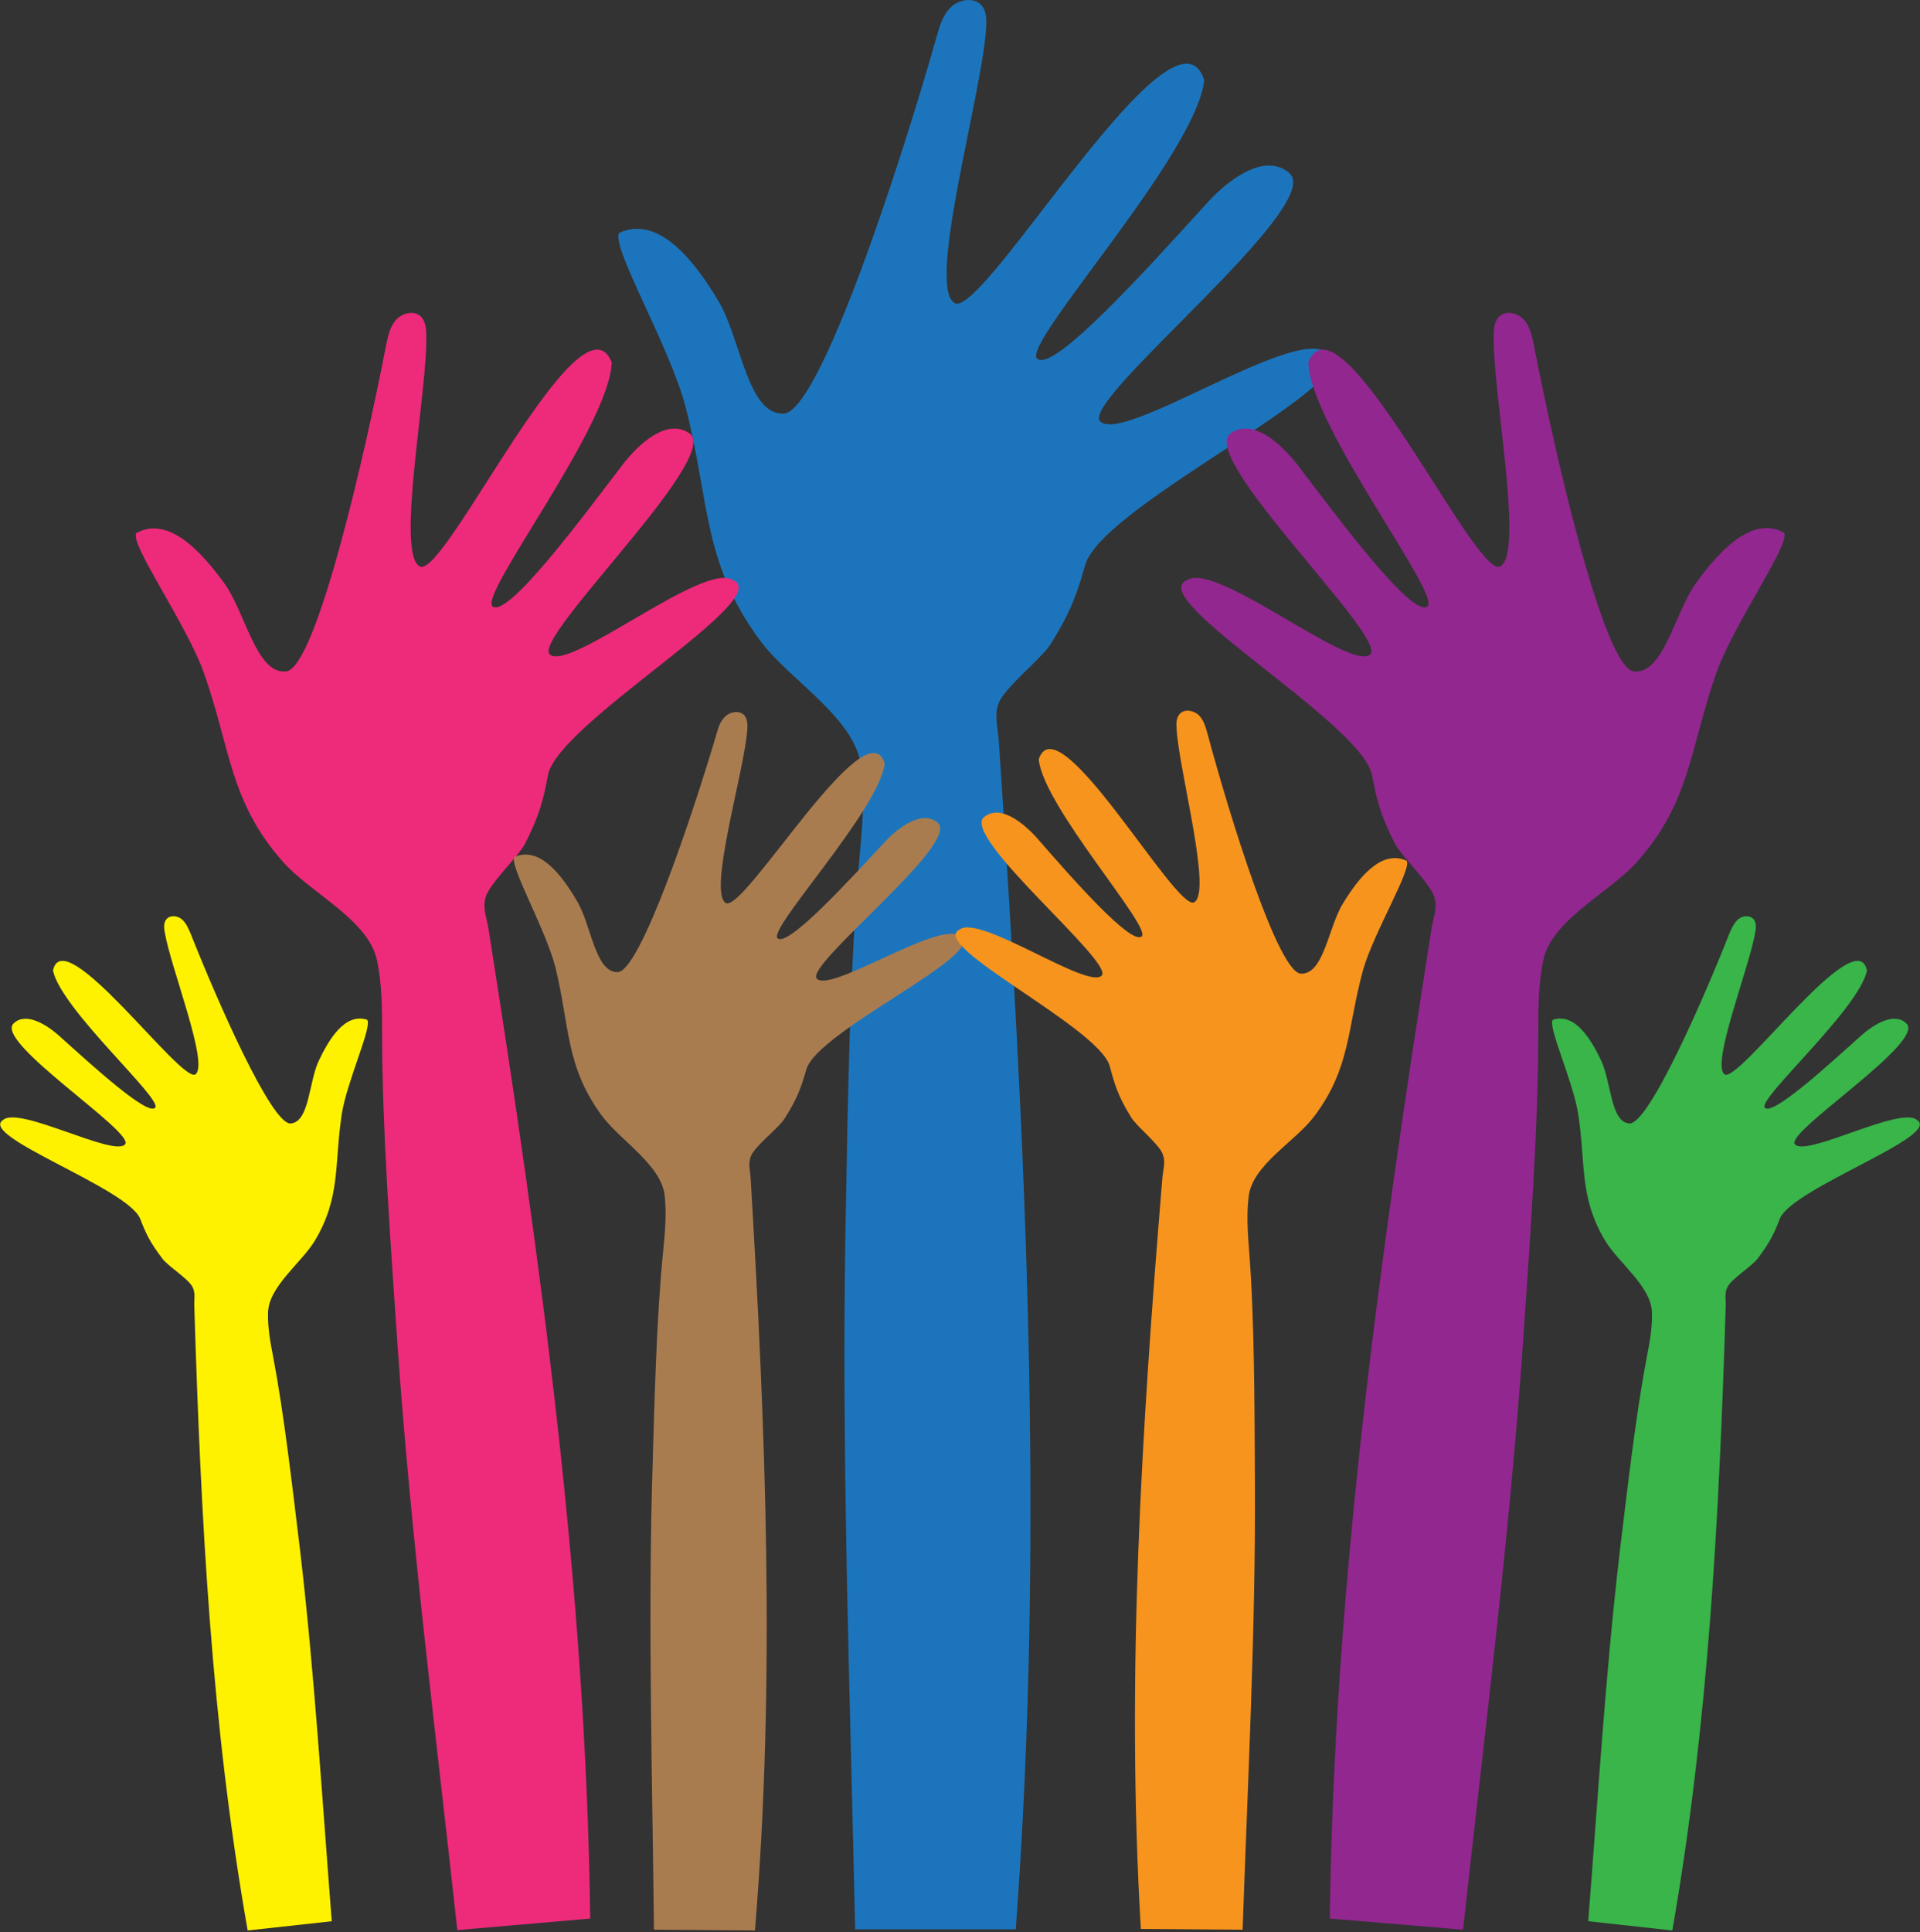 
        <svg xmlns:rdf="http://www.w3.org/1999/02/22-rdf-syntax-ns#" xmlns="http://www.w3.org/2000/svg" xmlns:cc="http://creativecommons.org/ns#" xmlns:xlink="http://www.w3.org/1999/xlink" xmlns:dc="http://purl.org/dc/elements/1.1/" x="0px" y="0px" width="500" height="503" viewBox="0 0 500 503" xml:space="preserve">
            <rect x="0" y="0" width="500" height="503" fill="#333333" stroke="none"/>
            <title>Volunteer</title>
            <desc xmlns:ian_image_library="https://ian.umces.edu/media-library/">
                <ian_image_library:title>Volunteer</ian_image_library:title>
                <ian_image_library:descr>Icon representing volunteerism.</ian_image_library:descr>
                <ian_image_library:scene>
                    <ian_image_library:contains>citizen scientist, activist, public, stakeholder</ian_image_library:contains>
                    <ian_image_library:when>2016-05-01</ian_image_library:when>
                </ian_image_library:scene>
            </desc>
            
<g>
	<path id="ian_symbols_55bb99e74606f41445207b4fcedad40f" fill="#1C75BC" d="M264.5,502.6c7.7-103.3,2.6-206.2-4.4-309.7
		c-0.2-3.6-1.3-6.5,0-9.9c1.7-4.2,11.1-11.5,13.5-15.3c5.3-8.5,6.9-13.2,9-20.6c4.5-15.9,76-48.7,62.7-55.4c-8.5-6.5-53,24-58.8,18
		c-5.3-5.5,59.3-56.6,49.2-64.7c-6.4-5.4-15.9,1.8-21.4,7.9c-15.3,16.8-39.9,44.2-44.2,40.5s41.3-52.9,43.5-72.5
		c-7.6-24.3-57.6,62.3-65,58c-7.4-4.3,7.1-54.2,8.2-71.5c0.1-2.1,0.2-4.4-1.2-6c-1.9-2.2-5.7-1.6-7.9,0.4s-3,5-3.8,7.8
		c-9.3,32.8-30.5,98-39.9,98.1c-9.4,0.2-11-19.4-16.9-29.3s-15.3-22.5-25.8-17.8c-2.5,3.1,13,29.3,17.2,45.2
		c6.3,24.3,4.4,40.7,19.4,60.9c7.7,10.5,24.9,20.1,26.4,33.1c0.9,7.7,0.3,15-0.4,22.7c-2.6,28.5-3.1,63.6-3.7,96.6
		c-1.1,60.3,1.2,122.9,2.5,183.2h41.8L264.5,502.6L264.5,502.6z"/>
	<path id="ian_symbols_98e31d91f4afe18469cc5c11949715f8" fill="#EE2A7B" d="M153.7,499.5c-1.1-86.7-13-172.1-26.5-257.8
		c-0.5-3-1.6-5.3-0.7-8.2c1.1-3.6,8.4-10.4,10.2-13.8c3.8-7.4,4.8-11.5,6-17.9c2.6-13.6,59.8-46.2,48.1-50.8
		c-7.6-4.8-42.4,23.9-47.6,19.4c-4.9-4.2,45.2-51.6,36.3-57.6c-5.8-4-13.1,2.7-17.3,8.1c-11.5,15.1-29.9,39.8-33.9,37
		c-3.9-2.8,30.6-47.1,31-63.6c-8.1-19.7-43.4,56.2-49.9,53.2c-6.5-3,2-45.6,1.6-60.2c0-1.8-0.2-3.7-1.4-4.9
		c-1.8-1.7-4.9-0.9-6.5,0.9s-2.1,4.4-2.6,6.8c-5.4,28-18.2,83.9-26,84.7c-7.8,0.8-10.5-15.3-16.2-23.1s-14.4-17.6-22.8-12.9
		c-1.8,2.8,13,23.5,17.6,36.4c7,19.8,6.7,33.6,20.7,49.3c7.2,8.1,22.2,15,24.4,25.6c1.3,6.3,1.3,12.5,1.3,19c0,23.9,2.1,53.3,4,80.8
		c3.5,50.4,10.1,102.4,15.6,152.6L153.7,499.5L153.7,499.5z"/>
	<path id="ian_symbols_900b401763e9cd7429e0c44f368a659b" fill="#A97C50" d="M196.6,502.6c5.4-65.2,2.8-130.1-1.1-195.5
		c-0.1-2.3-0.8-4.1,0.1-6.2c1.1-2.6,7-7.1,8.6-9.5c3.4-5.3,4.4-8.2,5.8-13c2.9-10.1,48.2-30.4,39.9-34.7
		c-5.3-4.1-33.6,14.9-37.2,11.1c-3.3-3.5,37.7-35.4,31.5-40.6c-4-3.4-10.1,1.1-13.6,4.8c-9.7,10.5-25.4,27.6-28.1,25.3
		c-2.7-2.4,26.3-33.2,27.9-45.5c-4.7-15.4-36.7,39.1-41.4,36.3c-4.7-2.8,4.8-34.2,5.6-45c0.1-1.3,0.1-2.8-0.7-3.8
		c-1.2-1.4-3.6-1.1-5,0.2c-1.4,1.3-1.9,3.1-2.4,4.9c-6.1,20.6-19.8,61.7-25.7,61.7s-6.8-12.4-10.6-18.6c-3.7-6.3-9.5-14.3-16.2-11.4
		c-1.6,1.9,8,18.6,10.6,28.6c3.8,15.4,2.6,25.7,12,38.6c4.8,6.6,15.6,12.9,16.5,21c0.5,4.8,0.1,9.4-0.4,14.4
		c-1.8,18-2.3,40.1-2.9,61c-1,38.1,0.1,77.6,0.5,115.7L196.6,502.6L196.6,502.6z"/>
	<path id="ian_symbols_d4fd48f6564f6444fddd55270d19a0a8" fill="#39B54A" d="M435.5,502.6c9.4-53.8,12.2-107.8,13.9-162.4
		c0.1-1.9-0.4-3.5,0.5-5.2c1.1-2.1,6.4-5.4,7.8-7.3c3.2-4.2,4.3-6.5,5.8-10.4c3.2-8,42.3-21.5,35.7-25.7c-4.1-3.8-29,9.8-31.8,6.3
		c-2.5-3.2,34-26.5,29.1-31.4c-3.1-3.1-8.4,0.1-11.7,3c-8.8,7.9-23.2,21.1-25.2,18.9c-2.1-2.2,24.4-25.5,26.6-35.7
		c-2.7-13.2-33.5,29.6-37.1,27c-3.6-2.6,6.5-27.9,8-37c0.2-1.1,0.3-2.3-0.3-3.2c-0.9-1.3-2.9-1.2-4.1-0.2c-1.2,1-1.8,2.5-2.4,3.9
		c-6.6,16.7-21,49.7-26,49.3c-4.9-0.4-4.7-10.8-7.3-16.3c-2.6-5.5-6.8-12.6-12.6-10.7c-1.5,1.5,5.3,16.1,6.6,24.6
		c2,13.1,0.2,21.5,7,32.9c3.5,5.8,12,11.9,12.2,18.7c0.1,4.1-0.6,7.8-1.4,11.9c-2.8,14.8-4.9,33.2-7,50.5
		c-3.7,31.6-5.7,64.4-8.2,96.1L435.5,502.6L435.5,502.6z"/>
	<path id="ian_symbols_d15eae53081764e49d727c0c9a42f8d7" fill="#92278F" d="M346.3,499.5c1.1-86.7,13-172.1,26.5-257.8
		c0.5-3,1.6-5.3,0.7-8.2c-1.1-3.6-8.4-10.4-10.2-13.8c-3.8-7.4-4.8-11.5-6-17.9c-2.6-13.6-59.8-46.2-48.1-50.8
		c7.6-4.8,42.4,23.9,47.6,19.4c4.9-4.2-45.2-51.6-36.3-57.6c5.8-4,13.1,2.7,17.3,8.1c11.5,15.1,29.9,39.8,33.9,37
		c3.9-2.8-30.6-47.1-31-63.6c8.1-19.7,43.4,56.2,49.9,53.2c6.5-3-2-45.6-1.6-60.2c0-1.8,0.2-3.7,1.4-4.9c1.8-1.7,4.9-0.9,6.5,0.9
		c1.6,1.8,2.1,4.4,2.6,6.8c5.4,28,18.2,83.9,26,84.7c7.8,0.8,10.6-15.4,16.3-23.2c5.7-7.8,14.4-17.6,22.8-12.9
		c1.8,2.8-13,23.5-17.6,36.4c-7,19.8-6.7,33.6-20.7,49.3c-7.2,8.1-22.2,15-24.4,25.6c-1.3,6.3-1.3,12.5-1.3,19
		c0,23.9-2.1,53.3-4,80.8c-3.5,50.4-10.1,102.4-15.6,152.6L346.3,499.5L346.3,499.5z"/>
	<path id="ian_symbols_153f8b5b86d022240dceb82f61916793" fill="#F7941E" d="M297.1,502.2c-3.9-65.3,0.2-130.2,5.6-195.5
		c0.2-2.3,0.9-4.1,0.1-6.2c-1-2.7-6.9-7.3-8.3-9.7c-3.3-5.4-4.2-8.3-5.5-13.2c-2.7-10.1-47.5-31.5-39.1-35.6c5.4-4,33.3,15.7,37,12
		c3.4-3.4-36.9-36.3-30.6-41.3c4.1-3.3,9.9,1.3,13.5,5.2c9.4,10.8,24.7,28.2,27.5,25.9c2.8-2.3-25.6-33.8-26.8-46.1
		c5-15.3,35.8,39.9,40.5,37.2c4.7-2.7-4-34.3-4.6-45.2c-0.1-1.3-0.1-2.8,0.8-3.8c1.2-1.4,3.6-1,5,0.3c1.3,1.3,1.8,3.2,2.3,5
		c5.6,20.8,18.3,62.1,24.3,62.3c6,0.2,7.1-12.2,11-18.4c3.8-6.2,9.8-14.1,16.5-11c1.5,2-8.4,18.4-11.3,28.3
		c-4.2,15.3-3.2,25.6-12.8,38.3c-4.9,6.5-15.9,12.5-17,20.6c-0.6,4.8-0.3,9.4,0.1,14.4c1.4,18,1.4,40.2,1.5,61
		c0.2,38.1-1.9,77.6-3.2,115.7L297.1,502.2L297.1,502.2z"/>
	<path id="ian_symbols_7c761b274d5c4554f59d328e3436ee46" fill="#FFF200" d="M64.5,502.6C55,448.8,52.3,394.8,50.6,340.2
		c-0.1-1.9,0.4-3.5-0.5-5.2c-1.1-2.1-6.4-5.4-7.8-7.3c-3.2-4.2-4.3-6.5-5.8-10.4c-3.2-8-42.3-21.5-35.7-25.7
		c4.1-3.8,29,9.8,31.8,6.3c2.5-3.2-34-26.5-29.1-31.4c3.1-3.1,8.4,0.1,11.7,3c8.8,7.9,23.2,21.1,25.2,18.9
		c2.1-2.2-24.4-25.5-26.6-35.7c2.7-13.2,33.5,29.6,37.1,27c3.6-2.6-6.5-27.9-8-37c-0.2-1.1-0.3-2.3,0.3-3.2c0.9-1.3,2.9-1.2,4.1-0.2
		c1.2,1,1.8,2.5,2.4,3.9c6.6,16.7,21,49.7,26,49.3c4.9-0.4,4.7-10.8,7.3-16.3c2.6-5.5,6.8-12.6,12.6-10.7c1.5,1.5-5.3,16.1-6.6,24.6
		c-2,13.1-0.2,21.5-7,32.9c-3.5,5.8-12,11.9-12.2,18.7c-0.1,4.1,0.6,7.8,1.4,11.9c2.8,14.8,4.9,33.2,7,50.5
		c3.7,31.6,5.7,64.4,8.2,96.1L64.5,502.6L64.5,502.6z"/>
</g>
</svg>
